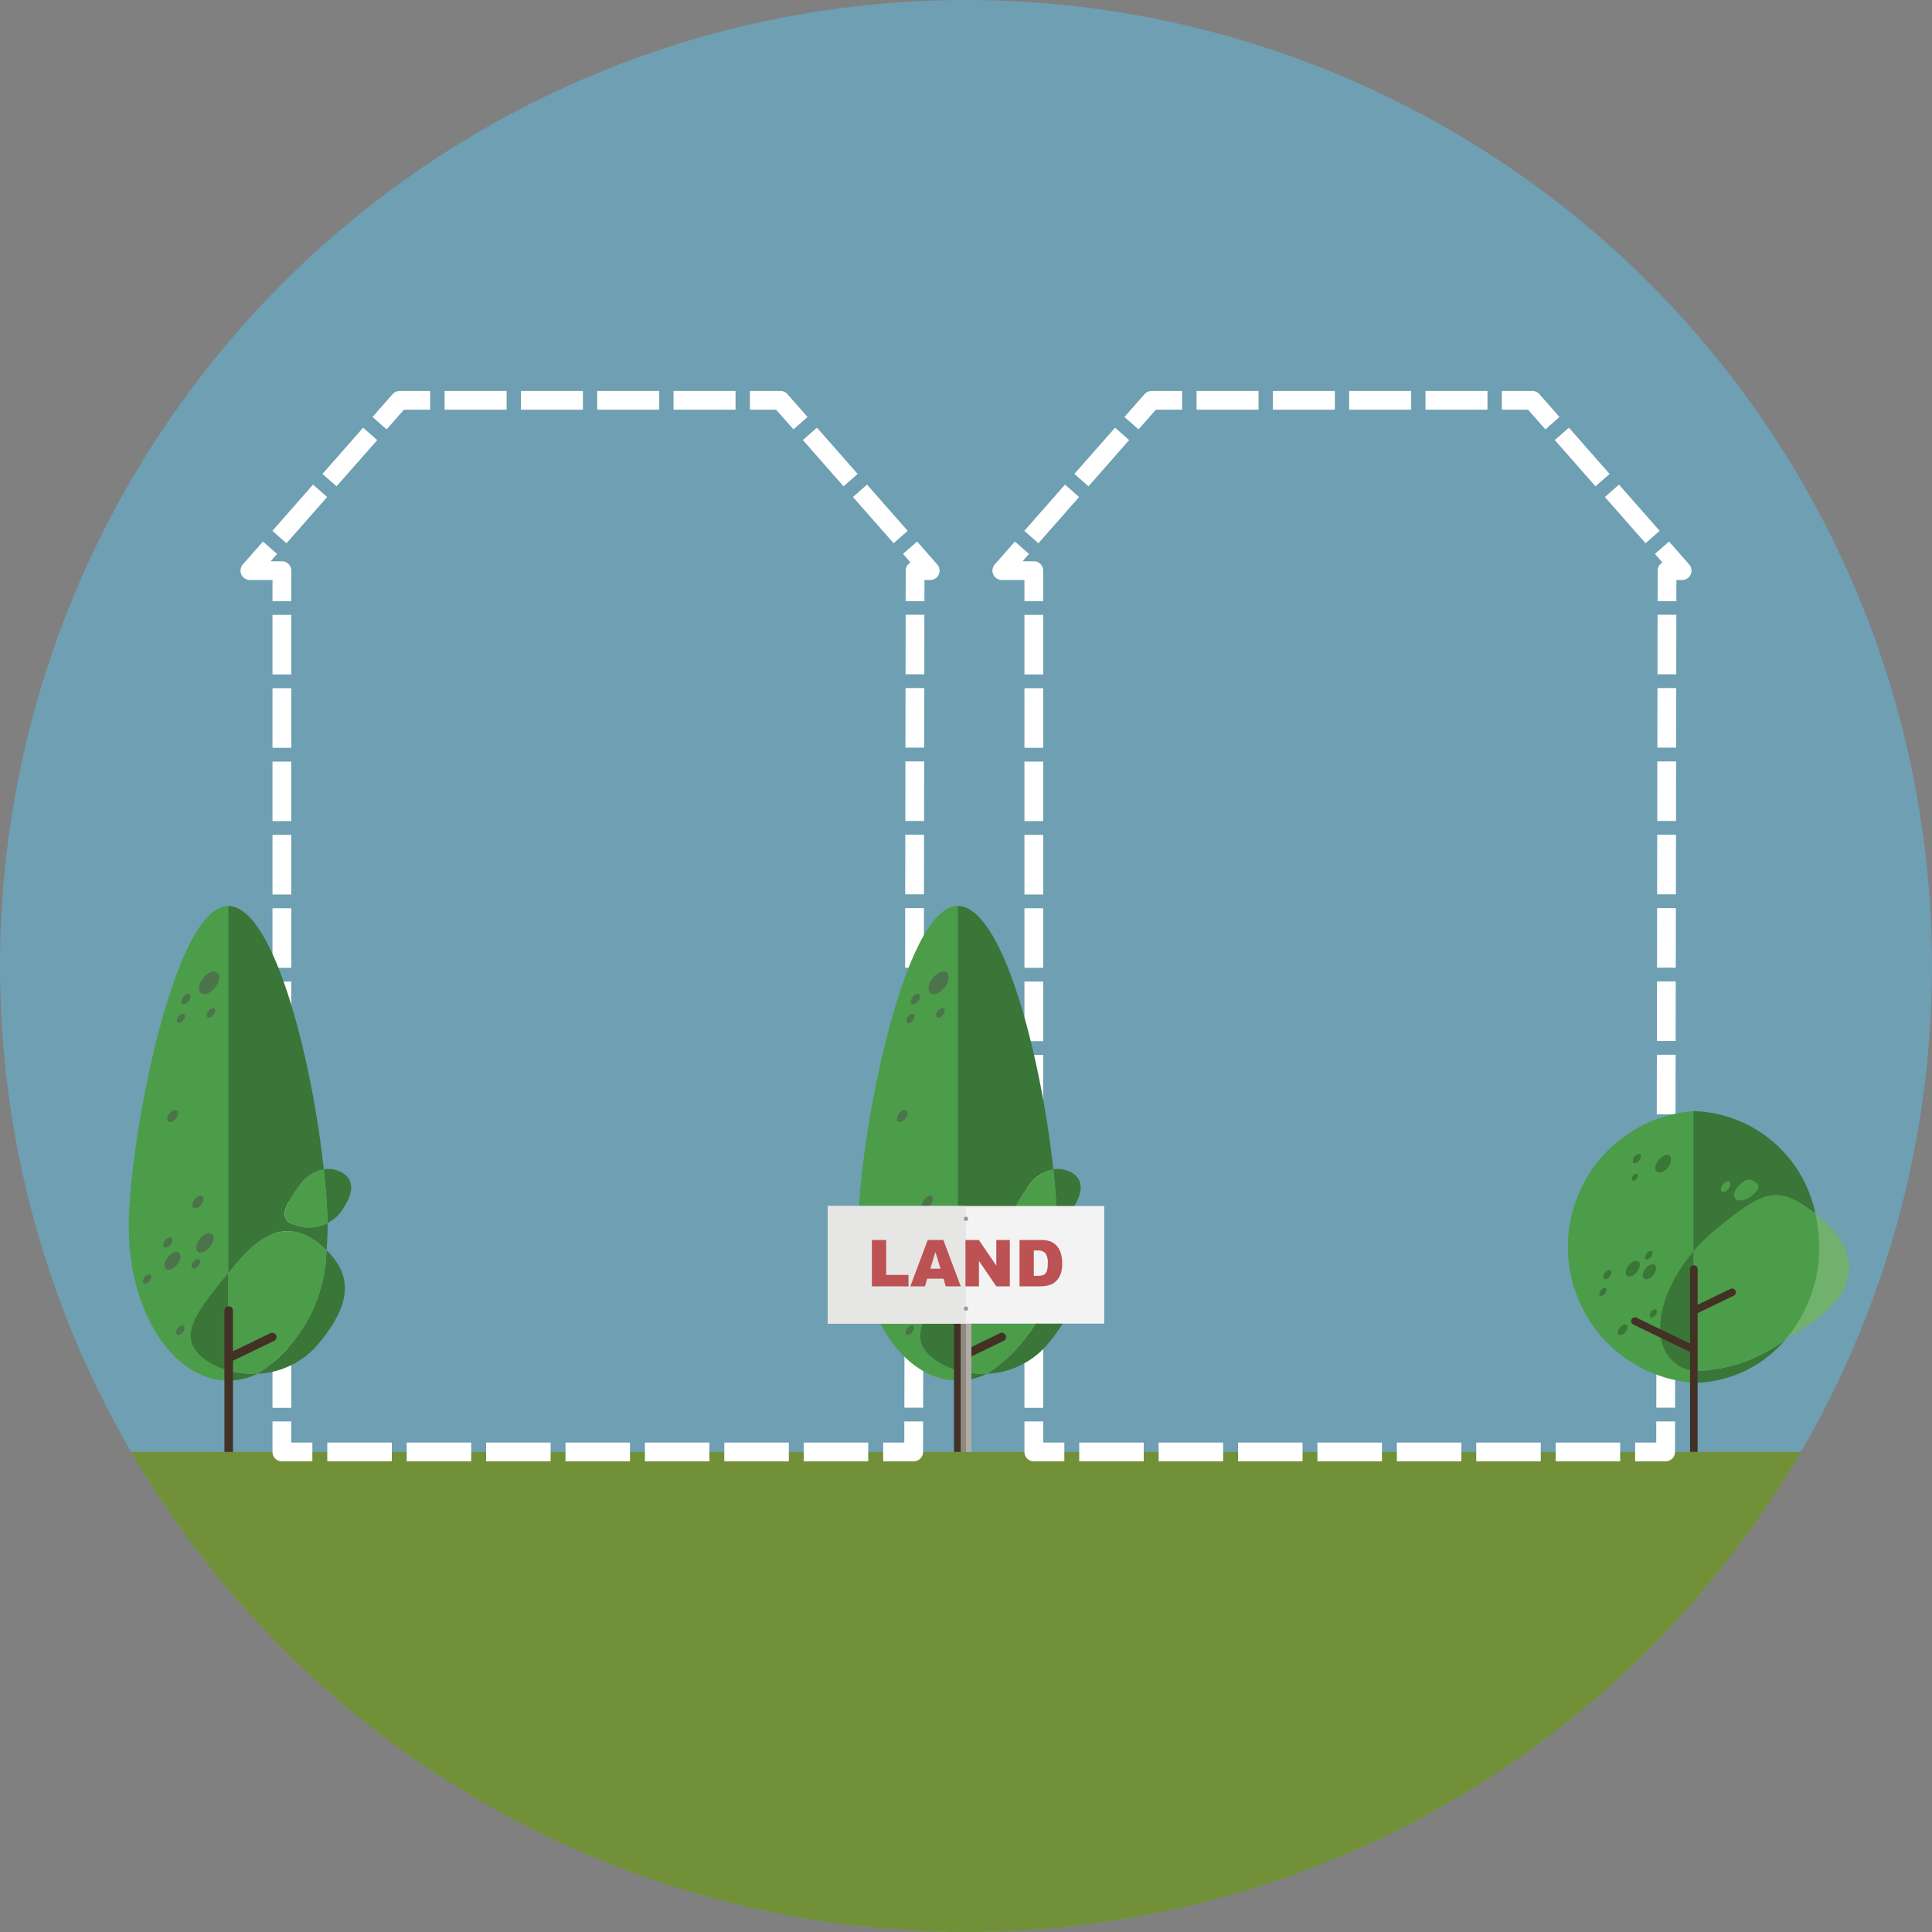 <svg xmlns="http://www.w3.org/2000/svg" xmlns:xlink="http://www.w3.org/1999/xlink" width="50" height="50" viewBox="0 0 50 50">
  <rect x="0" y="0" width="50" height="50" fill="#808080" stroke="none"/>
  <defs>
    <style>
      .cls-1, .cls-10, .cls-5, .cls-6, .cls-7, .cls-8, .cls-9 {
        fill: none;
      }

      .cls-2 {
        fill: #6e9fb3;
      }

      .cls-3 {
        clip-path: url(#clip-path);
      }

      .cls-4 {
        fill: #719037;
      }

      .cls-10, .cls-5, .cls-6, .cls-7, .cls-8, .cls-9 {
        stroke: #fff;
        stroke-linejoin: round;
        stroke-width: 0.486px;
      }

      .cls-6 {
        stroke-dasharray: 1.594 0.368;
      }

      .cls-7 {
        stroke-dasharray: 1.605 0.37;
      }

      .cls-8 {
        stroke-dasharray: 1.542 0.356;
      }

      .cls-9 {
        stroke-dasharray: 1.67 0.385;
      }

      .cls-10 {
        stroke-dasharray: 1.542 0.356;
      }

      .cls-11 {
        fill: #397637;
      }

      .cls-11, .cls-12, .cls-13, .cls-15 {
        fill-rule: evenodd;
      }

      .cls-12 {
        fill: #4c9d49;
      }

      .cls-13 {
        fill: #4c734b;
      }

      .cls-14 {
        fill: #433126;
      }

      .cls-15 {
        fill: #70b16d;
      }

      .cls-16 {
        fill: #8f8a80;
      }

      .cls-17 {
        fill: #afaca8;
      }

      .cls-18 {
        fill: #f3f3f3;
      }

      .cls-19 {
        fill: #e6e6e5;
      }

      .cls-20 {
        fill: #989898;
      }

      .cls-21 {
        fill: #bc5253;
      }
    </style>
    <clipPath id="clip-path">
      <circle class="cls-1" cx="25" cy="25" r="25"/>
    </clipPath>
  </defs>
  <title>Property Solvers Auction Agreement Title-2</title>
  <g id="Layer_2" data-name="Layer 2">
    <g>
      <circle class="cls-2" cx="25" cy="25" r="25"/>
      <g class="cls-3">
        <rect class="cls-4" x="1.909" y="37.576" width="47.901" height="12.677"/>
      </g>
      <g>
        <g>
          <polyline class="cls-5" points="23.681 15.557 23.683 14.768 23.683 14.768 24.073 14.768 23.552 14.175"/>
          <line class="cls-6" x1="23.309" y1="13.899" x2="20.839" y2="11.09"/>
          <polyline class="cls-5" points="20.717 10.952 20.196 10.36 19.407 10.36"/>
          <line class="cls-7" x1="19.036" y1="10.36" x2="11.318" y2="10.36"/>
          <polyline class="cls-5" points="11.133 10.36 10.344 10.36 9.823 10.952"/>
          <line class="cls-6" x1="9.58" y1="11.229" x2="7.11" y2="14.037"/>
          <polyline class="cls-5" points="6.988 14.175 6.467 14.768 7.295 14.768 7.295 15.557"/>
          <line class="cls-8" x1="7.295" y1="15.913" x2="7.295" y2="36.609"/>
          <polyline class="cls-5" points="7.295 36.787 7.295 37.576 8.084 37.576"/>
          <line class="cls-9" x1="8.47" y1="37.576" x2="22.664" y2="37.576"/>
          <polyline class="cls-5" points="22.856 37.576 23.646 37.576 23.647 36.787"/>
          <line class="cls-10" x1="23.648" y1="36.431" x2="23.681" y2="15.735"/>
        </g>
        <g>
          <polyline class="cls-5" points="43.141 15.557 43.143 14.768 43.143 14.768 43.533 14.768 43.012 14.175"/>
          <line class="cls-6" x1="42.769" y1="13.899" x2="40.299" y2="11.09"/>
          <polyline class="cls-5" points="40.177 10.952 39.656 10.36 38.867 10.36"/>
          <line class="cls-7" x1="38.496" y1="10.36" x2="30.778" y2="10.36"/>
          <polyline class="cls-5" points="30.593 10.36 29.804 10.36 29.283 10.952"/>
          <line class="cls-6" x1="29.04" y1="11.229" x2="26.57" y2="14.037"/>
          <polyline class="cls-5" points="26.448 14.175 25.927 14.768 26.755 14.768 26.755 15.557"/>
          <line class="cls-8" x1="26.755" y1="15.913" x2="26.755" y2="36.609"/>
          <polyline class="cls-5" points="26.755 36.787 26.755 37.576 27.545 37.576"/>
          <line class="cls-9" x1="27.93" y1="37.576" x2="42.124" y2="37.576"/>
          <polyline class="cls-5" points="42.317 37.576 43.106 37.576 43.107 36.787"/>
          <line class="cls-10" x1="43.108" y1="36.431" x2="43.141" y2="15.735"/>
        </g>
      </g>
      <g>
        <path class="cls-11" d="M5.905,35.729a1.754,1.754,0,0,0,.762-.177,2.376,2.376,0,0,1-.762-.087v.265Zm2.544-3.376q.028-.292.029-.597c0-.034,0-.068-.001-.104a1.065,1.065,0,0,1-.943.016c-.308-.173-.16-.459.189-.953a1.01,1.01,0,0,1,.656-.453c-.307-2.863-1.299-6.814-2.474-6.814v9.505l.22-.266c.95-1.152,1.71-.924,2.301-.355l.023.022Z"/>
        <path class="cls-12" d="M5.905,35.729c-1.421,0-2.573-1.779-2.573-3.973s1.152-8.309,2.573-8.309V35.729Z"/>
        <path class="cls-11" d="M5.905,35.465a1.763,1.763,0,0,1-.732-.394c-.544-.524-.086-1.128.732-2.119v2.513Z"/>
        <path class="cls-13" d="M5.026,31.055c.06-.085.151-.13.204-.1s.047.122-.013.207-.151.13-.204.1-.047-.122.013-.207Z"/>
        <path class="cls-13" d="M4.376,28.831c.058-.082.146-.125.198-.097s.045.118-.012.2-.146.125-.198.097-.045-.118.013-.2Z"/>
        <path class="cls-13" d="M5.156,32.083c.092-.131.234-.2.315-.154s.072.189-.02.319-.234.2-.315.154-.073-.189.02-.319Z"/>
        <path class="cls-13" d="M4.994,32.664c.046-.065.116-.099.156-.076s.036.093-.01.158-.116.099-.156.076-.036-.093.01-.158Z"/>
        <path class="cls-13" d="M4.328,32.553c.086-.121.216-.185.291-.142s.067.174-.018.295-.216.185-.291.143-.067-.174.018-.295Z"/>
        <path class="cls-13" d="M4.264,32.111c.049-.069.124-.106.167-.082s.038.1-.011.17-.124.106-.167.082-.038-.1.011-.169Z"/>
        <path class="cls-13" d="M3.736,33.061c.044-.063.112-.096.151-.074s.035.091-.01.153-.112.096-.151.074-.035-.09.009-.153Z"/>
        <path class="cls-13" d="M5.238,25.339c.108-.153.273-.234.368-.18s.085.221-.023.374-.273.234-.368.18-.085-.221.023-.374Z"/>
        <path class="cls-13" d="M4.734,25.808c.049-.069.124-.106.167-.082s.038.1-.01.17-.124.106-.167.082-.038-.1.01-.17Z"/>
        <path class="cls-13" d="M4.614,26.316c.044-.063.112-.096.151-.074s.035.09-.01.153-.112.096-.151.074-.035-.09.01-.153Z"/>
        <path class="cls-13" d="M4.593,34.384c.046-.065.116-.099.156-.076s.036.093-.01.158-.116.099-.156.076-.036-.094.01-.158Z"/>
        <path class="cls-13" d="M5.386,26.173c.046-.065.116-.099.156-.076s.036.093-.01.158-.116.099-.156.076-.036-.093.01-.158Z"/>
        <path class="cls-11" d="M8.449,32.353c.574.565.756,1.257-.182,2.394a2.173,2.173,0,0,1-1.6.805,3.893,3.893,0,0,0,1.782-3.199Z"/>
        <path class="cls-11" d="M8.38,30.261a.72.72,0,0,1,.464.081c.308.172.344.503-.005.997a.99.99,0,0,1-.361.313c-.005-.367-.039-.846-.098-1.391Z"/>
        <path class="cls-12" d="M7.723,30.715a1.01,1.01,0,0,1,.656-.453c.058.545.092,1.023.098,1.391a1.065,1.065,0,0,1-.943.016c-.308-.173-.16-.459.189-.953Z"/>
        <path class="cls-12" d="M6.125,32.686c.95-1.152,1.71-.924,2.301-.355l.023.022a3.893,3.893,0,0,1-1.782,3.199,2.376,2.376,0,0,1-.762-.087v-2.513l.22-.266Z"/>
        <path class="cls-14" d="M6.029,35.215l1.065-.514a.11.11,0,0,0-.096-.198l-.969.468v-1.043a.111.111,0,1,0-.221,0v3.648h.221v-2.36Z"/>
      </g>
      <g>
        <path class="cls-11" d="M24.785,35.729a1.754,1.754,0,0,0,.762-.177,2.376,2.376,0,0,1-.762-.087v.265Zm2.544-3.376q.029-.292.029-.597c0-.034,0-.068-.001-.104a1.065,1.065,0,0,1-.943.016c-.308-.173-.161-.459.189-.953a1.01,1.01,0,0,1,.656-.453c-.307-2.863-1.299-6.814-2.474-6.814v9.505l.22-.266c.95-1.152,1.71-.924,2.301-.355l.023.022Z"/>
        <path class="cls-12" d="M24.785,35.729c-1.421,0-2.573-1.779-2.573-3.973s1.152-8.309,2.573-8.309V35.729Z"/>
        <path class="cls-11" d="M24.785,35.465a1.762,1.762,0,0,1-.732-.394c-.544-.524-.086-1.128.732-2.119v2.513Z"/>
        <path class="cls-13" d="M23.906,31.055c.06-.085.151-.13.204-.1s.047.122-.013.207-.151.13-.204.1-.047-.122.013-.207Z"/>
        <path class="cls-13" d="M23.256,28.831c.058-.082.146-.125.198-.097s.046.118-.012.2-.146.125-.198.097-.045-.118.013-.2Z"/>
        <path class="cls-13" d="M24.036,32.083c.092-.131.233-.2.315-.154s.072.189-.02.319-.233.2-.315.154-.073-.189.02-.319Z"/>
        <path class="cls-13" d="M23.875,32.664c.046-.065.116-.099.156-.076s.036.093-.01.158-.116.099-.156.076-.036-.093.01-.158Z"/>
        <path class="cls-13" d="M23.208,32.553c.085-.121.216-.185.291-.142s.067.174-.018.295-.216.185-.291.143-.067-.174.018-.295Z"/>
        <path class="cls-13" d="M23.144,32.111c.049-.069.124-.106.167-.082s.038.1-.011.17-.124.106-.167.082-.039-.1.011-.169Z"/>
        <path class="cls-13" d="M22.616,33.061c.044-.063.112-.096.151-.074s.035.091-.009.153-.112.096-.151.074-.035-.09.01-.153Z"/>
        <path class="cls-13" d="M24.118,25.339c.108-.153.273-.234.368-.18s.085.221-.023.374-.273.234-.368.18-.085-.221.023-.374Z"/>
        <path class="cls-13" d="M23.614,25.808c.049-.069.124-.106.167-.082s.038.1-.011.17-.124.106-.167.082-.039-.1.01-.17Z"/>
        <path class="cls-13" d="M23.494,26.316c.044-.063.112-.096.151-.074s.035.09-.009.153-.112.096-.151.074-.035-.09.01-.153Z"/>
        <path class="cls-13" d="M23.473,34.384c.046-.065.116-.099.156-.076s.036.093-.01.158-.116.099-.156.076-.036-.094.01-.158Z"/>
        <path class="cls-13" d="M24.266,26.173c.046-.065.116-.099.156-.076s.036.093-.01.158-.116.099-.156.076-.036-.093.01-.158Z"/>
        <path class="cls-11" d="M27.329,32.353c.574.565.756,1.257-.182,2.394a2.173,2.173,0,0,1-1.6.805,3.893,3.893,0,0,0,1.781-3.199Z"/>
        <path class="cls-11" d="M27.26,30.261a.72.72,0,0,1,.464.081c.308.172.344.503-.005.997a.991.991,0,0,1-.361.313c-.006-.367-.039-.846-.098-1.391Z"/>
        <path class="cls-12" d="M26.603,30.715a1.01,1.01,0,0,1,.656-.453c.058.545.092,1.023.098,1.391a1.065,1.065,0,0,1-.943.016c-.308-.173-.161-.459.189-.953Z"/>
        <path class="cls-12" d="M25.005,32.686c.95-1.152,1.71-.924,2.301-.355l.023.022a3.893,3.893,0,0,1-1.781,3.199,2.376,2.376,0,0,1-.762-.087v-2.513l.22-.266Z"/>
        <path class="cls-14" d="M24.91,35.215l1.065-.514a.11.11,0,0,0-.096-.198l-.969.468v-1.043a.111.111,0,0,0-.221,0v3.648h.221v-2.36Z"/>
      </g>
      <g>
        <path class="cls-15" d="M46.98,31.405c.878.666,1.468,1.769-.099,2.828-.232.157-.458.302-.676.435a3.661,3.661,0,0,0,.875-2.398,3.793,3.793,0,0,0-.099-.865Z"/>
        <path class="cls-12" d="M43.825,35.787a3.527,3.527,0,0,1,0-7.032v7.032Z"/>
        <path class="cls-11" d="M43.825,35.787a3.139,3.139,0,0,0,2.38-1.118,3.989,3.989,0,0,1-2.38.812v.306Zm3.155-4.381a3.314,3.314,0,0,0-3.155-2.651v3.637a4.543,4.543,0,0,1,.557-.549c1.308-1.084,1.627-1.143,2.538-.482l.06.044Z"/>
        <path class="cls-12" d="M45.04,30.643c.152-.132.247-.152.392-.047s.071.206-.081.338-.346.174-.432.093-.032-.253.121-.385Z"/>
        <path class="cls-11" d="M41.912,34.368c.051-.073.13-.111.175-.086s.04.105-.011.177-.13.111-.175.086-.04-.105.011-.177Z"/>
        <path class="cls-11" d="M42.574,32.848c.072-.101.181-.155.244-.119s.056.146-.015.247-.181.155-.244.119-.056-.146.015-.247Z"/>
        <path class="cls-11" d="M42.607,32.448c.041-.057.102-.088.138-.068s.032.083-.009.14-.102.088-.138.068-.032-.083.009-.14Z"/>
        <path class="cls-11" d="M42.134,32.765c.076-.107.191-.163.258-.126s.059.154-.016.261-.191.163-.258.126-.059-.154.016-.261Z"/>
        <path class="cls-11" d="M41.527,32.949c.043-.061.11-.094.148-.072s.034.088-.009.15-.11.094-.148.072-.034-.088.009-.15Z"/>
        <path class="cls-11" d="M41.422,33.398c.039-.056.099-.085.134-.066s.031.08-.009.136-.099.085-.134.065-.031-.08.009-.136Z"/>
        <path class="cls-11" d="M42.724,33.957c.039-.056.099-.085.134-.065s.031.08-.008.136-.099.085-.134.066-.031-.08.009-.136Z"/>
        <path class="cls-12" d="M44.382,31.843c1.308-1.084,1.627-1.143,2.538-.482.02.015.04.029.06.044a3.793,3.793,0,0,1,.099.865,3.661,3.661,0,0,1-.875,2.398,3.988,3.988,0,0,1-2.38.812V32.392a4.543,4.543,0,0,1,.557-.549Z"/>
        <path class="cls-12" d="M44.577,30.665c.051-.072.13-.111.175-.086s.04.105-.011.177-.13.111-.175.086-.04-.105.011-.177Z"/>
        <path class="cls-11" d="M42.907,30.042c.085-.12.214-.183.289-.141s.067.173-.018.293-.214.183-.288.141-.067-.173.018-.293Z"/>
        <path class="cls-11" d="M42.293,29.944c.044-.062.11-.095.149-.073s.034.089-.009.151-.11.095-.149.073-.034-.089.009-.151Z"/>
        <path class="cls-11" d="M42.255,30.436c.034-.047.085-.072.114-.056s.026.068-.007.116-.085.072-.114.056-.026-.068.007-.116Z"/>
        <path class="cls-11" d="M43.825,35.48a1.004,1.004,0,0,1-.546-.267c-.581-.556-.329-1.796.546-2.822V35.48Z"/>
        <path class="cls-14" d="M43.934,33.984l.942-.455a.098.098,0,0,0-.085-.176l-.857.414v-.923a.098.098,0,1,0-.196,0v1.927l-1.377-.665a.098.098,0,1,0-.085.176l1.462.706v2.587h.196V33.984Z"/>
      </g>
      <g>
        <polygon class="cls-16" points="24.862 32.843 24.862 33.037 24.862 37.576 25 37.576 25 32.843 24.862 32.843"/>
        <polygon class="cls-17" points="25 32.843 25 33.037 25 37.576 25.139 37.576 25.139 32.843 25 32.843"/>
        <rect class="cls-18" x="21.423" y="31.212" width="7.154" height="3.043"/>
        <rect class="cls-19" x="21.423" y="31.212" width="3.577" height="3.043"/>
        <path class="cls-20" d="M25,31.488a.055.055,0,1,1-.055.055A.055.055,0,0,1,25,31.488"/>
        <path class="cls-20" d="M25,33.812a.055.055,0,1,1-.055.056A.055.055,0,0,1,25,33.812"/>
        <g>
          <path class="cls-21" d="M22.564,32.091h.37v.904h.578V33.29h-.948Z"/>
          <path class="cls-21" d="M24.418,33.092h-.421l-.059.198h-.378l.45-1.199h.404l.45,1.199h-.388Zm-.077-.259-.133-.432-.131.432Z"/>
          <path class="cls-21" d="M24.986,32.091h.347l.451.663v-.663h.35V33.29h-.35l-.449-.658V33.29h-.349Z"/>
          <path class="cls-21" d="M26.385,32.091h.55a.665.665,0,0,1,.264.044.427.427,0,0,1,.165.127.532.532,0,0,1,.096.192.898.898,0,0,1,.029.232.801.801,0,0,1-.044.298.499.499,0,0,1-.121.178.402.402,0,0,1-.167.095.841.841,0,0,1-.222.033h-.55Zm.37.272v.655h.091a.39.39,0,0,0,.165-.025.178.178,0,0,0,.077-.09.566.566,0,0,0,.028-.209.406.406,0,0,0-.062-.261.264.264,0,0,0-.206-.07Z"/>
        </g>
      </g>
    </g>
  </g>
</svg>
